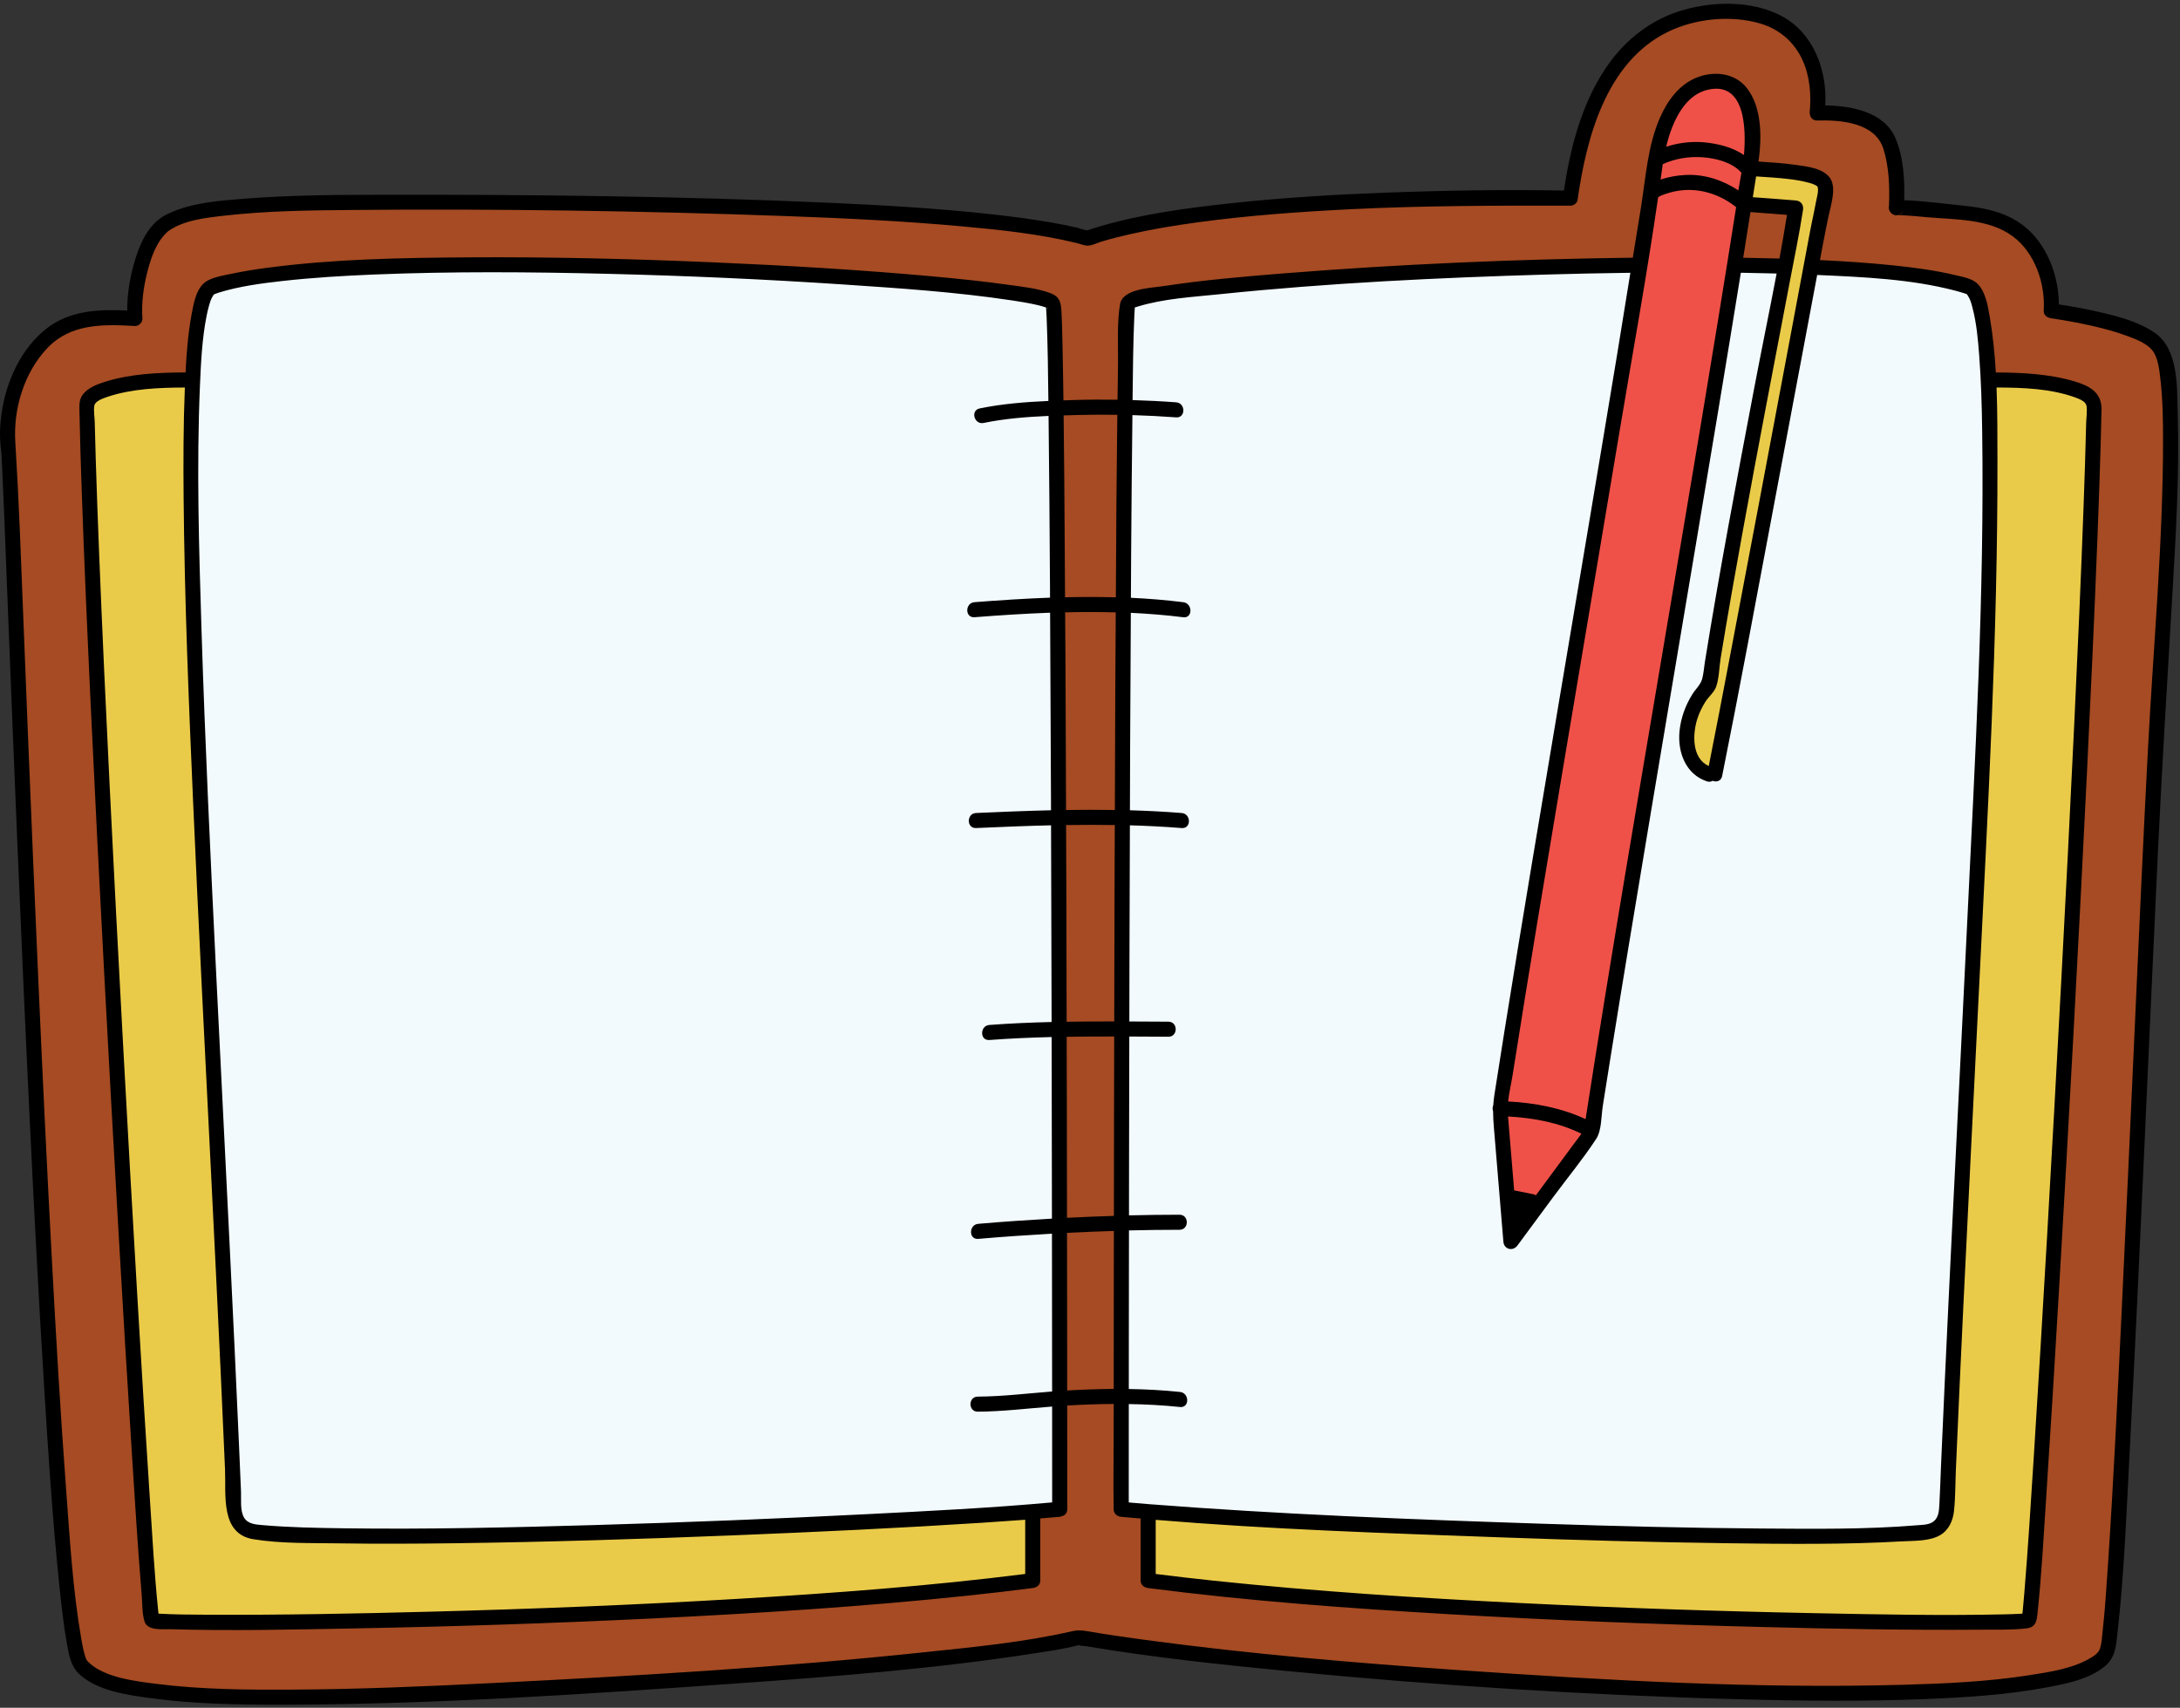 <?xml version="1.0" encoding="UTF-8" standalone="no"?><svg xmlns="http://www.w3.org/2000/svg" xmlns:xlink="http://www.w3.org/1999/xlink" fill="#000000" height="226.9" preserveAspectRatio="xMidYMid meet" version="1" viewBox="-0.0 -0.5 289.6 226.9" width="289.6" zoomAndPan="magnify"><rect x="-0.0" y="-0.5" width="289.6" height="226.9" fill="#333333" stroke="none"/><g id="change1_1"><path d="M75.496,26.564c34.415,0.414,58.338,1.637,69.003,4.575 c18.22-6.295,64.102-5.309,64.102-5.309c2.133-15.382,8.52-25.168,21.636-24.749s11.146,13.43,11.146,13.43 c5.054-0.184,5.115,0.008,8.287,2.099c2.658,1.752,2.259,10.492,2.259,10.492s-1.034-0.285,10.073,0.839 c11.282,1.142,10.492,12.85,10.492,12.85s12.332,1.58,14.43,4.938s1.679,18.047,0,43.229 s-5.326,125.367-7.03,129.977c-1.704,4.61-21.831,7.032-68.999,4.508s-67.573-6.4-67.573-6.4 s-10.887,3.043-56.215,5.841s-72.17,3.509-76.405-2.243C6.506,214.939,1.566,62.385,1.161,59.517 C0.48,54.699,1.979,49.215,5.147,45.521c3.433-4.002,7.51-4.016,12.774-3.707 c-0.294-3.458,1.033-10.208,3.761-12.352C25.888,26.158,41.081,26.149,75.496,26.564z M75.496,26.564 c34.415,0.414,58.338,1.637,69.003,4.575c18.22-6.295,64.102-5.309,64.102-5.309 c2.133-15.382,8.52-25.168,21.636-24.749s11.146,13.43,11.146,13.43c5.054-0.184,5.115,0.008,8.287,2.099 c2.658,1.752,2.259,10.492,2.259,10.492s-1.034-0.285,10.073,0.839c11.282,1.142,10.492,12.85,10.492,12.85 s12.332,1.58,14.43,4.938s1.679,18.047,0,43.229s-5.326,125.367-7.03,129.977 c-1.704,4.61-21.831,7.032-68.999,4.508s-67.573-6.4-67.573-6.4s-10.887,3.043-56.215,5.841 s-72.17,3.509-76.405-2.243C6.506,214.939,1.566,62.385,1.161,59.517C0.48,54.699,1.979,49.215,5.147,45.521 c3.433-4.002,7.51-4.016,12.774-3.707c-0.294-3.458,1.033-10.208,3.761-12.352 C25.888,26.158,41.081,26.149,75.496,26.564z" fill="#a64b23"/></g><g id="change2_1"><path d="M137.192,200.318v9.18c-41.969,5.448-116.258,6.023-116.991,5.287 c-0.76-0.764-8.041-126.689-8.666-161.561c-0.036-1.993,6.044-3.285,14.065-3.239L137.192,200.318z M152.528,200.318 v9.18c41.969,5.448,116.258,6.023,116.991,5.287c0.76-0.764,8.041-126.689,8.666-161.561 c0.036-1.993-6.044-3.285-14.065-3.239l-30.431,58.535L152.528,200.318z M227.806,102.348 c2.174-10.786,11.776-61.978,13.659-72.087c0.323-1.735,1.35-5.788,0.861-6.495 c-1.055-1.524-7.345-1.685-9.874-1.884l-0.832,4.725c2.195,0.194,4.74,0.335,6.935,0.529 c-0.809,5.285-8.352,42.651-11.548,63.363c-4.197,4.617-3.637,10.772,0,11.85" fill="#eacb49"/></g><g id="change3_1"><path d="M139.92,39.854c0.856,5.246,0.856,160.181,0.856,160.181 c-18.04,1.706-87.135,4.739-106.119,3.083c-0.966-0.084-2.019-0.218-2.69-0.917 c-0.592-0.616-0.823-1.513-0.858-2.366c-3.038-73.525-9.386-159.956-2.973-162.206 C46.327,31.25,139.416,36.766,139.92,39.854z M261.584,37.63c-3.989-1.399-11.579-2.226-21.003-2.632 c-3.023,16.16-10.839,57.749-12.774,67.349h-0.799c-3.637-1.078-4.197-7.234,0-11.85 c2.486-16.113,7.602-42.3,10.133-55.625c-33.855-1.061-86.96,2.651-87.34,4.982 c-0.856,5.246-0.856,160.181-0.856,160.181c18.04,1.706,87.135,4.739,106.119,3.083 c0.966-0.084,2.019-0.218,2.69-0.917c0.592-0.616,0.823-1.513,0.858-2.366 C261.649,126.311,267.997,39.88,261.584,37.63z" fill="#f3fafd"/></g><g id="change4_1"><path d="M232.452,21.881c-4.771,31.052-16.331,97.148-21.102,128.2l-10.635,14.401l-1.472-17.692 c4.771-31.052,15.856-94.257,20.626-125.308c0,0,1.052-11.39,8.357-11.177 C234.527,10.488,232.452,21.881,232.452,21.881z M232.452,21.881c-4.771,31.052-16.331,97.148-21.102,128.2 l-10.635,14.401l-1.472-17.692c4.771-31.052,15.856-94.257,20.626-125.308c0,0,1.052-11.39,8.357-11.177 C234.527,10.488,232.452,21.881,232.452,21.881z" fill="#ef5148"/></g><g id="change5_1"><path d="M289.299,54.544c-0.104-3.493,0.176-8.63-3.093-10.853c-2.366-1.609-5.43-2.315-8.182-2.923 c-1.494-0.33-3.004-0.597-4.519-0.82c-0-3.369-1.238-6.964-3.518-9.395 c-2.491-2.655-5.844-3.398-9.33-3.746c-2.54-0.254-5.13-0.624-7.693-0.703c0.073-2.774-0.098-5.811-1.196-8.315 c-1.504-3.429-5.829-4.233-9.295-4.283c0.285-4.668-1.577-9.679-5.878-11.918c-4.02-2.092-9.355-1.939-13.587-0.574 c-4.154,1.34-7.506,4.179-9.875,7.806c-3.102,4.749-4.541,10.438-5.38,15.999 c-7.84-0.147-15.694-0.02-23.528,0.272c-6.899,0.257-13.8,0.667-20.666,1.41 c-5.976,0.647-12.041,1.446-17.812,3.185c-0.368,0.111-1.286,0.414-1.249,0.415 c-0.476-0.013-1.045-0.267-1.512-0.374c-1.075-0.247-2.157-0.458-3.243-0.649 c-2.607-0.458-5.236-0.801-7.867-1.093c-7.278-0.809-14.6-1.228-21.914-1.553 c-19.526-0.868-39.107-1.083-58.65-1.055c-6.281,0.009-12.588,0.025-18.854,0.523 c-3.318,0.264-6.95,0.518-10.014,1.947c-0.448,0.209-0.876,0.449-1.268,0.751 c-0.044,0.034-0.08,0.072-0.116,0.109c-0.028,0.02-0.059,0.024-0.086,0.047 c-1.742,1.462-2.633,3.808-3.222,5.941c-0.538,1.949-0.864,4.024-0.85,6.065 c-3.723-0.172-7.557-0.043-10.638,2.327c-3.508,2.699-5.499,7.192-6.08,11.493c-0.144,1.065-0.213,2.137-0.175,3.211 c0.021,0.579,0.085,1.149,0.151,1.724c0.003,0.029,0.005,0.04,0.007,0.064c0.012,0.148,0.024,0.296,0.033,0.444 c0.035,0.619,0.066,1.237,0.095,1.856c0.287,6.208,0.511,12.419,0.756,18.628 c0.41,10.398,0.825,20.795,1.261,31.191c0.512,12.231,1.05,24.462,1.64,36.69 c0.565,11.711,1.17,23.42,1.894,35.122c0.547,8.836,1.113,17.682,2.021,26.49 c0.275,2.665,0.561,5.341,1.039,7.978c0.266,1.466,0.511,2.94,1.661,3.986c2.413,2.194,6.261,2.718,9.35,3.144 c5.935,0.818,11.971,0.896,17.953,0.882c19.973-0.048,39.993-1.404,59.907-2.816 c13.177-0.934,26.414-1.952,39.478-3.982c1.925-0.299,3.903-0.56,5.791-1.056 c0.082-0.022,0.138-0.034,0.195-0.047c0.307,0.085,0.898,0.105,1.043,0.13c8.724,1.47,17.548,2.412,26.349,3.268 c20.092,1.955,40.29,3.244,60.469,3.785c8.242,0.221,16.499,0.301,24.739-0.031 c5.335-0.215,10.718-0.551,15.974-1.533c2.615-0.488,5.736-1.081,7.836-2.851 c1.365-1.15,1.453-2.686,1.641-4.351c0.921-8.17,1.211-16.436,1.647-24.642 c0.7-13.144,1.304-26.293,1.905-39.441c0.607-13.289,1.196-26.579,1.828-39.867 c0.532-11.174,1.223-22.332,1.877-33.499C289.027,70.913,289.542,62.71,289.299,54.544z M252.043,28.046 C252.017,28.041,252.017,28.04,252.043,28.046L252.043,28.046z M252.8,27.565 c-0.136,0.358-0.384,0.466-0.568,0.485C252.474,27.967,252.677,27.794,252.8,27.565z M143.066,218.008 c0.018,0.024,0.056,0.043,0.103,0.061C143.128,218.058,143.09,218.041,143.066,218.008z M143.268,218.086 C143.62,218.007,143.454,218.091,143.268,218.086L143.268,218.086z M285.351,98.878 c-0.615,11.668-1.135,23.342-1.665,35.014c-0.615,13.54-1.221,27.08-1.873,40.618 c-0.527,10.949-1.05,21.901-1.778,32.839c-0.206,3.088-0.401,6.184-0.754,9.26 c-0.085,0.74-0.067,1.106-0.306,1.92c-0.046,0.157-0.168,0.356-0.206,0.402c-0.323,0.393-0.466,0.481-0.775,0.682 c-2.378,1.544-5.613,2.025-8.433,2.464c-5.507,0.857-11.117,1.113-16.682,1.268 c-19.613,0.547-39.297-0.583-58.857-1.932c-13.978-0.964-27.964-2.152-41.852-4.025 c-2.576-0.347-5.15-0.716-7.712-1.156c-0.729-0.125-1.283-0.174-2.003-0.008 c-6.46,1.49-13.175,2.114-19.751,2.809c-19.163,2.026-38.432,3.143-57.673,4.104 c-8.752,0.437-17.514,0.806-26.278,0.853c-5.965,0.032-11.989-0.013-17.916-0.758 c-2.856-0.358-6.796-0.826-8.928-2.745c-0.32-0.288-0.31-0.29-0.476-0.582c-0.004-0.007-0.005-0.008-0.008-0.013 c-0.006-0.019-0.013-0.041-0.025-0.075c-0.046-0.13-0.087-0.262-0.127-0.395c-0.224-0.746-0.361-1.522-0.494-2.289 c-1.105-6.378-1.499-13.07-1.986-19.597c-0.777-10.399-1.375-20.812-1.932-31.226 c-0.643-12.021-1.212-24.047-1.748-36.073c-0.509-11.42-0.985-22.842-1.446-34.264 c-0.346-8.6-0.68-17.2-1.024-25.8c-0.16-3.987-0.367-7.966-0.611-11.946 c-0.272-4.428,1.173-9.241,4.268-12.49c3.114-3.269,7.433-3.163,11.621-2.923c0.513,0.029,1.037-0.483,1-1 c-0.149-2.086,0.143-4.2,0.663-6.219c0.492-1.911,1.199-4.016,2.729-5.353c2.055-1.505,5.093-1.815,7.611-2.101 c5.616-0.638,11.306-0.693,16.952-0.743c19.175-0.172,38.394,0.115,57.556,0.811 c7.741,0.281,15.486,0.653,23.202,1.351c5.188,0.469,10.433,1.014,15.502,2.257 c0.424,0.104,0.926,0.325,1.364,0.321c0.571-0.005,1.235-0.359,1.78-0.523c1.285-0.387,2.587-0.717,3.897-1.012 c2.961-0.668,5.961-1.162,8.968-1.569c6.787-0.918,13.633-1.409,20.471-1.745 c9.507-0.466,19.002-0.474,28.515-0.468c0.157,0,0.314,0.005,0.471,0.009c0.391,0.008,0.905-0.314,0.964-0.734 c1.174-8.279,3.781-18.295,11.946-22.335c3.655-1.808,8.451-2.29,12.366-1.124c3.167,0.943,5.332,3.338,6.167,6.499 c0.31,1.175,0.444,2.381,0.445,3.595c0,0.412-0.021,0.821-0.047,1.232c-0.009,0.15-0.093,0.759-0.022,0.283 c-0.091,0.614,0.25,1.286,0.964,1.266c3.112-0.089,7.712,0.238,8.825,3.796c0.745,2.381,0.831,5.045,0.73,7.536 c-0.117,0.505,0.182,1.067,0.725,1.223c0.174,0.05,0.343,0.046,0.498,0.007c0.171,0.043,0.413,0.014,0.583,0.023 c1.077,0.059,2.152,0.163,3.226,0.26c3.775,0.341,8.179,0.176,11.376,2.513c2.984,2.181,4.378,6.31,4.149,9.922 c-0.037,0.588,0.493,0.934,1,1c-0.248-0.032,0.058,0.007,0.27,0.039c0.475,0.071,0.95,0.145,1.424,0.225 c1.301,0.22,2.596,0.473,3.881,0.771c1.574,0.365,3.143,0.788,4.656,1.361c1.083,0.41,2.478,0.94,3.219,1.886 c0.757,0.967,0.917,2.642,1.064,3.938c0.302,2.66,0.338,5.353,0.337,8.028 C287.342,71.671,286.068,85.273,285.351,98.878z M138.97,40.397L138.97,40.397 C138.97,40.397,138.97,40.397,138.97,40.397z M275.569,50.167c-3.333-0.991-6.955-1.163-10.436-1.18 c-0.145-2.49-0.389-4.968-0.81-7.407c-0.243-1.407-0.526-3.204-1.542-4.295c-0.755-0.812-2.031-0.985-3.055-1.233 c-2.687-0.65-5.449-1-8.195-1.29c-3.245-0.342-6.503-0.55-9.762-0.707c0.132-0.709,0.267-1.417,0.399-2.126 c0.228-1.22,0.477-2.434,0.727-3.65c0.285-1.386,1.122-3.82,0.216-5.12c-0.926-1.33-3.142-1.552-4.595-1.756 c-1.63-0.23-3.271-0.33-4.911-0.441c0.453-3.226,0.455-7.144-1.507-9.712c-1.593-2.084-4.425-2.381-6.752-1.425 c-2.307,0.948-3.837,3.058-4.813,5.277c-1.641,3.734-1.897,7.893-2.524,11.859 c-0.357,2.26-0.734,4.517-1.099,6.776c-15.537,0.2-31.086,0.857-46.575,2.1 c-5.265,0.423-10.545,0.878-15.768,1.677c-1.567,0.239-5.433,0.328-5.776,2.395 c-0.441,2.659-0.226,5.56-0.273,8.242c-0.026,1.487-0.041,2.973-0.061,4.46c-1.879-0.028-3.759-0.024-5.638,0.034 c-0.515,0.016-1.032,0.032-1.55,0.05c-0.033-2.48-0.069-4.96-0.125-7.439 c-0.033-1.487-0.06-2.976-0.145-4.461c-0.067-1.16-0.257-1.895-1.442-2.341 c-1.724-0.649-3.67-0.843-5.481-1.098c-3.376-0.475-6.768-0.822-10.163-1.132 c-9.654-0.881-19.339-1.443-29.024-1.862c-10.904-0.471-21.823-0.741-32.737-0.667 c-8.848,0.06-17.78,0.216-26.563,1.374c-1.558,0.205-3.113,0.442-4.651,0.769 c-1.09,0.232-2.41,0.425-3.398,0.967c-1.458,0.799-1.82,3.011-2.09,4.479 c-0.467,2.535-0.671,5.122-0.802,7.702c-3.58,0.012-7.346,0.171-10.754,1.259c-0.987,0.315-2.075,0.733-2.778,1.531 c-0.599,0.68-0.583,1.44-0.565,2.293c0.07,3.501,0.18,7.001,0.3,10.501 c0.334,9.658,0.763,19.312,1.216,28.965c0.546,11.648,1.138,23.295,1.756,34.939 c0.619,11.661,1.264,23.321,1.937,34.979c0.568,9.841,1.153,19.682,1.781,29.519 c0.392,6.144,0.769,12.291,1.282,18.426c0.093,1.113,0.039,2.47,0.379,3.546c0.401,1.267,2.403,0.989,3.447,1.02 c8.152,0.239,16.33,0.046,24.481-0.107c13.174-0.247,26.345-0.68,39.505-1.321 c13.919-0.677,27.84-1.554,41.702-3.009c2.955-0.31,5.908-0.651,8.855-1.032c0.537-0.069,1-0.402,1-1 c0-2.75,0-5.499,0-8.249c0.862-0.071,1.724-0.133,2.584-0.214c0.095-0.009,0.169-0.047,0.25-0.075 c0.403-0.091,0.75-0.39,0.75-0.925c0-2.361-0.001-4.723-0.002-7.084c-0.001-2.235-0.003-4.471-0.005-6.706 c2.058-0.12,4.119-0.195,6.18-0.206c-0.001,1.501-0.003,3.002-0.003,4.503c-0.002,3.029-0.065,6.066-0.003,9.095 c0.003,0.133,0,0.266,0,0.399c0,0.578,0.461,0.949,1,1c0.861,0.081,1.723,0.148,2.584,0.224c0,2.746,0,5.493,0,8.239 c0,0.592,0.463,0.93,1,1c13.259,1.715,26.613,2.694,39.955,3.474c13.775,0.806,27.566,1.344,41.36,1.694 c9.81,0.249,19.63,0.444,29.444,0.363c1.962-0.016,3.979,0.054,5.932-0.177c1.355-0.16,1.364-1.159,1.482-2.286 c0.519-4.944,0.781-9.922,1.109-14.881c0.602-9.112,1.154-18.227,1.691-27.343 c0.671-11.389,1.313-22.779,1.93-34.171c0.641-11.833,1.257-23.668,1.833-35.504 c0.499-10.262,0.974-20.525,1.373-30.791c0.156-4.027,0.301-8.054,0.416-12.083 c0.046-1.622,0.088-3.244,0.12-4.867C279.217,51.645,277.601,50.771,275.569,50.167z M241.467,24.306 C241.519,24.359,241.492,24.343,241.467,24.306L241.467,24.306z M240.12,23.734 c0.291,0.077,0.603,0.154,0.875,0.283c0.118,0.056,0.283,0.121,0.383,0.208c0.037,0.032,0.055,0.05,0.073,0.068 c0.194,0.542-0.12,1.526-0.216,2.069c-0.168,0.944-0.376,1.88-0.571,2.818c-0.171,0.823-0.32,1.65-0.474,2.476 c-0.905,4.847-1.814,9.694-2.724,14.54c-2.546,13.563-5.099,27.124-7.683,40.68 c-0.915,4.8-1.824,9.601-2.782,14.393c-2.282-1.006-2.163-4.264-1.517-6.279 c0.253-0.79,0.62-1.535,1.059-2.238c0.414-0.663,1.166-1.262,1.428-1.989c0.409-1.137,0.413-2.63,0.608-3.827 c0.92-5.641,1.918-11.269,2.942-16.893c2.004-11.014,4.124-22.007,6.221-33.003 c0.612-3.207,1.278-6.413,1.777-9.64c0.105-0.678-0.263-1.206-0.964-1.266c-1.899-0.163-3.802-0.288-5.703-0.435 c0.144-0.921,0.296-1.841,0.438-2.762c1.395,0.094,2.792,0.173,4.182,0.332 C238.361,23.372,239.254,23.504,240.12,23.734z M204.033,158.315c-0.082-0.052-0.163-0.105-0.265-0.126 c-0.874-0.177-1.748-0.354-2.621-0.532c-0.117-1.411-0.235-2.822-0.352-4.233 c-0.155-1.862-0.31-3.723-0.465-5.585c3.368,0.184,6.703,0.797,9.753,2.29c-0.294,0.432-0.631,0.846-0.939,1.264 c-1.227,1.661-2.453,3.322-3.68,4.983C204.987,157.023,204.51,157.669,204.033,158.315z M210.638,148.19 c-3.241-1.502-6.738-2.155-10.293-2.348c0.129-1.198,0.426-2.418,0.611-3.598 c2.103-13.356,4.336-26.692,6.571-40.026c2.533-15.113,5.09-30.221,7.609-45.336 c1.729-10.379,3.632-20.764,5.141-31.185c0.091-0.051,0.18-0.107,0.274-0.152c0.067-0.032,0.135-0.063,0.202-0.093 c0.012-0.005,0.009-0.004,0.017-0.008c0.005-0.002,0.001,0,0.013-0.005c0.162-0.065,0.325-0.125,0.489-0.181 c0.798-0.27,1.629-0.449,2.47-0.502c2.533-0.161,4.918,0.707,6.893,2.261c-3.022,19.29-6.31,38.54-9.547,57.795 C217.539,105.925,213.916,127.031,210.638,148.19z M220.886,21.31c1.661-0.747,3.487-1.049,5.302-0.915 c1.725,0.127,3.881,0.655,5.084,1.984c0.022,0.025,0.048,0.031,0.071,0.052c-0.139,0.787-0.277,1.573-0.415,2.36 c-2.09-1.369-4.489-2.172-7.042-2.044c-1.053,0.053-2.217,0.243-3.285,0.614 C220.696,22.677,220.795,21.994,220.886,21.31z M232.539,27.676c1.617,0.128,3.236,0.244,4.853,0.37 c-0.311,1.937-0.643,3.872-1,5.804c-1.605-0.046-3.211-0.078-4.817-0.104 C231.9,31.723,232.22,29.7,232.539,27.676z M226.755,11.454c5.075-1.283,5.231,5.1,4.92,8.647 c-1.518-1.054-3.531-1.531-5.289-1.69c-1.711-0.155-3.425,0.062-5.047,0.588c0.216-0.886,0.472-1.764,0.809-2.611 C222.989,14.279,224.416,12.045,226.755,11.454z M150.587,40.421c-0.001,0.002-0.001,0.004-0.002,0.006 C150.548,40.521,150.505,40.472,150.587,40.421z M150.694,41.337c0.015-0.329,0.042-0.658,0.06-0.987 c0.11-0.035,0.292-0.088,0.373-0.114c3.461-1.07,7.309-1.273,10.888-1.644 c14.451-1.498,29.006-2.194,43.524-2.619c3.681-0.108,7.363-0.18,11.046-0.23 c-0.583,3.599-1.157,7.199-1.75,10.796c-2.547,15.435-5.156,30.86-7.749,46.287 c-2.444,14.545-4.892,29.09-7.226,43.653c-0.458,2.857-0.91,5.714-1.353,8.573 c-0.07,0.45-0.108,0.871-0.133,1.282c-0.107,0.252-0.121,0.547-0.026,0.81 c-0.001,0.728,0.047,1.454,0.115,2.27c0.388,4.666,0.776,9.332,1.164,13.997c0.03,0.356,0.059,0.712,0.089,1.069 c0.085,1.027,1.268,1.311,1.863,0.505c1.576-2.134,3.152-4.268,4.728-6.402c1.903-2.577,3.988-5.092,5.741-7.774 c0.725-1.109,0.663-3.023,0.867-4.324c0.347-2.211,0.698-4.422,1.053-6.632c0.808-5.034,1.631-10.066,2.462-15.097 c3.857-23.377,7.846-46.733,11.729-70.106c1.047-6.302,2.083-12.606,3.102-18.913 c1.585,0.024,3.17,0.058,4.755,0.102c-0.97,5.102-2.024,10.193-2.991,15.286 c-2.294,12.077-4.583,24.162-6.537,36.3c-0.119,0.738-0.169,1.535-0.358,2.258 c-0.203,0.777-0.881,1.37-1.311,2.058c-0.929,1.487-1.54,3.179-1.708,4.928c-0.266,2.77,0.824,5.705,3.633,6.642 c0.303,0.101,0.563,0.057,0.765-0.07c0.506,0.198,1.127,0.054,1.265-0.628 c2.303-11.437,4.412-22.914,6.576-34.377c2.026-10.732,4.042-21.466,6.05-32.202 c6.088,0.273,12.397,0.529,18.312,2.076c0.47,0.123,0.938,0.256,1.398,0.412 c0.067,0.023,0.112,0.035,0.143,0.043c0.013,0.012,0.022,0.021,0.045,0.04c-0.087-0.069,0.083,0.115,0.108,0.156 c0.35,0.572,0.419,0.843,0.627,1.633c0.538,2.041,0.724,4.178,0.886,6.275c0.259,3.349,0.352,6.711,0.4,10.069 c0.308,21.68-0.939,43.406-1.975,65.052c-0.655,13.674-1.355,27.345-2.027,41.018 c-0.347,7.067-0.688,14.135-1.011,21.203c-0.157,3.433-0.31,6.866-0.458,10.299 c-0.073,1.7-0.12,3.404-0.216,5.103c-0.05,0.885-0.1,1.845-0.949,2.352 c-0.561,0.336-1.332,0.331-1.966,0.384c-6.865,0.57-13.806,0.482-20.688,0.435 c-9.686-0.066-19.372-0.314-29.053-0.633c-17.472-0.575-34.975-1.249-52.407-2.607 c-0.875-0.068-1.748-0.146-2.622-0.223c0-1.747,0.001-3.494,0.001-5.242c0.001-2.61,0.003-5.22,0.005-7.83 c2.271,0.036,4.541,0.153,6.804,0.392c1.279,0.135,1.269-1.866,0-2c-2.263-0.239-4.532-0.356-6.803-0.392 c0.002-2.149,0.002-4.298,0.004-6.447c0.004-4.875,0.011-9.749,0.018-14.624c2.237-0.054,4.476-0.082,6.716-0.084 c1.287-0.001,1.289-2.001,0-2c-2.24,0.002-4.478,0.03-6.714,0.084c0.003-2.261,0.005-4.522,0.008-6.783 c0.009-5.659,0.022-11.318,0.034-16.977c1.732,0.008,3.465,0.019,5.197,0.026c1.287,0.005,1.289-1.994,0-2 c-1.731-0.007-3.462-0.019-5.192-0.026c0.006-2.744,0.009-5.487,0.016-8.23c0.015-5.944,0.037-11.889,0.057-17.833 c2.292,0.066,4.585,0.182,6.883,0.365c1.283,0.102,1.276-1.898,0-2c-2.296-0.183-4.588-0.299-6.877-0.365 c0.01-2.76,0.015-5.521,0.026-8.281c0.024-5.983,0.059-11.965,0.093-17.948c2.332,0.109,4.657,0.297,6.968,0.585 c1.274,0.159,1.262-1.843,0-2c-2.308-0.288-4.629-0.475-6.957-0.585c0.011-1.901,0.017-3.802,0.03-5.702 c0.042-6.19,0.095-12.38,0.171-18.57c1.937,0.059,3.872,0.155,5.805,0.3c1.284,0.096,1.278-1.904,0-2 c-1.927-0.144-3.856-0.238-5.786-0.297C150.498,48.884,150.523,45.106,150.694,41.337z M141.726,148.057 c-0.006-3.602-0.017-7.204-0.025-10.806c2.105-0.033,4.21-0.042,6.315-0.038c-0.007,3.214-0.016,6.428-0.022,9.642 c-0.008,4.731-0.013,9.462-0.02,14.193c-2.078,0.064-4.155,0.147-6.231,0.253 C141.738,156.886,141.734,152.471,141.726,148.057z M141.658,118.099c-0.009-2.993-0.024-5.986-0.034-8.979 c2.157-0.035,4.313-0.038,6.47-0.003c-0.011,3.248-0.026,6.496-0.036,9.744 c-0.016,5.45-0.025,10.901-0.037,16.351c-2.108-0.004-4.217,0.005-6.324,0.038 C141.685,129.534,141.675,123.817,141.658,118.099z M141.546,88.371c-0.012-2.505-0.035-5.01-0.049-7.515 c2.243-0.054,4.486-0.055,6.725,0.007c-0.019,3.333-0.045,6.667-0.061,10 c-0.025,5.418-0.041,10.836-0.059,16.255c-2.162-0.035-4.323-0.032-6.485,0.003 C141.595,100.871,141.577,94.621,141.546,88.371z M143.307,54.632c1.708-0.046,3.415-0.045,5.122-0.02 c-0.048,3.868-0.087,7.736-0.118,11.603c-0.034,4.216-0.052,8.433-0.077,12.649 c-2.248-0.063-4.499-0.062-6.751-0.007c-0.032-5.383-0.058-10.767-0.106-16.15 c-0.024-2.672-0.049-5.344-0.081-8.016C141.971,54.668,142.642,54.649,143.307,54.632z M139.106,40.419 C139.288,40.467,139.131,40.605,139.106,40.419L139.106,40.419z M139.085,40.41 c-0.003-0.002-0.004,0.004-0.009-0.003C139.081,40.408,139.081,40.41,139.085,40.41z M138.945,40.092 C138.9,40.009,138.923,39.961,138.945,40.092L138.945,40.092z M27.432,41.53c0.099-0.504,0.211-1.007,0.357-1.5 c0.141-0.477,0.221-0.712,0.343-0.942c0.068-0.128,0.136-0.255,0.215-0.376c0.109-0.168-0.052,0.158,0.123-0.137 c0.002-0.004-0.004-0.001-0.005-0.002c0.019-0.009,0.038-0.017,0.084-0.041c-0.323,0.168,0.337-0.1,0.516-0.155 c2.73-0.84,5.609-1.224,8.439-1.541c4.072-0.455,8.168-0.698,12.261-0.865c10.309-0.42,20.639-0.344,30.951-0.091 c10.457,0.257,20.911,0.722,31.348,1.42c7.463,0.5,14.978,1,22.38,2.115c1.025,0.154,2.05,0.321,3.062,0.545 c0.358,0.08,0.717,0.163,1.069,0.271c0.127,0.039,0.253,0.08,0.378,0.124c0.007,0.002,0.008,0.004,0.014,0.006 c0.001,0.012,0.001,0.023,0.002,0.035c0.003-0.001,0.026,0,0.068,0.004c-0.013,0.006-0.072-0.002-0.068-0.004 c0.025,0.412,0.051,0.823,0.068,1.235c0.153,3.711,0.194,7.428,0.235,11.142c-3.067,0.138-6.159,0.382-9.13,0.994 c-1.26,0.26-0.727,2.188,0.532,1.929c2.8-0.577,5.721-0.808,8.621-0.934c0,0.001,0,0.003,0,0.004 c0.09,7.515,0.144,15.031,0.19,22.546c0.003,0.532,0.004,1.064,0.007,1.596c-3.358,0.123-6.71,0.341-10.036,0.6 c-1.275,0.099-1.286,2.1,0,2c3.329-0.26,6.684-0.478,10.045-0.601c0.046,8.142,0.085,16.283,0.115,24.425 c0.002,0.607,0.003,1.215,0.005,1.822c-3.313,0.079-6.629,0.214-9.955,0.364c-1.282,0.058-1.289,2.058,0,2 c3.328-0.15,6.645-0.285,9.96-0.364c0.029,8.711,0.055,17.423,0.074,26.134 c-2.759,0.067-5.516,0.184-8.27,0.392c-1.275,0.097-1.286,2.097,0,2c2.755-0.209,5.513-0.325,8.273-0.393 c0.017,8.041,0.03,16.083,0.041,24.124c-3.265,0.188-6.528,0.408-9.79,0.692c-1.272,0.111-1.284,2.112,0,2 c3.263-0.284,6.527-0.504,9.793-0.692c0.009,6.99,0.015,13.98,0.02,20.969c-3.287,0.254-6.584,0.661-9.878,0.68 c-1.287,0.007-1.289,2.007,0,2c3.294-0.019,6.592-0.427,9.88-0.68c0.002,3.992,0.004,7.984,0.005,11.976 c0,0.253,0,0.506,0,0.759c-8.176,0.74-16.39,1.147-24.586,1.562 c-12.086,0.613-24.178,1.098-36.274,1.45c-11.056,0.322-22.126,0.58-33.188,0.43 c-3.643-0.05-7.301-0.114-10.932-0.43c-0.892-0.078-1.903-0.16-2.388-1.023c-0.528-0.94-0.344-2.348-0.388-3.393 c-0.087-2.062-0.175-4.123-0.266-6.184c-0.186-4.234-0.379-8.468-0.578-12.702 c-0.792-16.896-1.666-33.788-2.491-50.683c-0.732-14.996-1.445-29.994-1.915-45.001 c-0.337-10.772-0.665-21.589-0.208-32.363C26.695,47.7,26.837,44.565,27.432,41.53z M21.092,214.198 C21.115,213.935,21.118,214.354,21.092,214.198L21.092,214.198z M21.12,214.37c-0.002-0.001-0.003-0.013-0.004-0.017 C21.169,214.402,21.184,214.419,21.12,214.37z M136.192,208.621c-12.7,1.607-25.485,2.555-38.261,3.311 c-13.547,0.802-27.11,1.341-40.676,1.699c-9.901,0.261-19.81,0.457-29.715,0.406 c-2.161-0.011-4.325-0.021-6.483-0.144c-0.018-0.156-0.036-0.311-0.051-0.467 c-0.499-4.899-0.769-9.828-1.094-14.74c-0.591-8.941-1.133-17.885-1.661-26.83 c-0.659-11.174-1.29-22.35-1.898-33.528c-0.629-11.573-1.234-23.147-1.801-34.722 c-0.503-10.247-0.981-20.496-1.389-30.747c-0.164-4.105-0.316-8.21-0.442-12.317 c-0.051-1.662-0.098-3.324-0.136-4.986c-0.016-0.676-0.177-1.531-0.046-2.192c0.111-0.559,1.107-0.93,1.766-1.148 c3.242-1.076,6.833-1.218,10.253-1.228c-0.001,0.034-0.003,0.068-0.005,0.102 c-0.197,4.861-0.204,9.73-0.16,14.595c0.124,13.491,0.674,26.978,1.265,40.455 c0.728,16.59,1.583,33.174,2.407,49.76c0.43,8.652,0.853,17.304,1.254,25.957 c0.199,4.294,0.391,8.588,0.576,12.882c0.145,3.37-0.656,8.549,3.765,9.267c3.712,0.603,7.647,0.49,11.395,0.549 c5.114,0.08,10.229,0.051,15.342-0.015c12.328-0.16,24.654-0.552,36.973-1.048 c11.047-0.444,22.095-0.964,33.129-1.676c1.899-0.123,3.797-0.254,5.695-0.396 C136.192,203.817,136.192,206.219,136.192,208.621z M141.768,184.245c-0.002-3.31-0.004-6.619-0.007-9.929 c-0.004-3.672-0.01-7.344-0.015-11.015c2.074-0.106,4.15-0.189,6.226-0.253c-0.004,2.94-0.009,5.88-0.012,8.821 c-0.004,4.057-0.006,8.113-0.009,12.17C145.889,184.05,143.828,184.125,141.768,184.245z M268.596,214.387 c-0,0-0.001,0.001-0.001,0.002C268.566,214.416,268.575,214.408,268.596,214.387z M277.133,55.709 c-0.085,3.62-0.204,7.239-0.335,10.857c-0.349,9.661-0.782,19.318-1.24,28.974 c-0.543,11.464-1.128,22.926-1.738,34.386c-0.607,11.401-1.239,22.801-1.898,34.2 c-0.556,9.618-1.129,19.234-1.742,28.849c-0.388,6.083-0.764,12.17-1.267,18.246 c-0.062,0.755-0.126,1.509-0.204,2.263c-0.014,0.138-0.031,0.275-0.046,0.412c-0.814,0.046-1.628,0.075-2.443,0.093 c-8.339,0.182-16.693,0.011-25.03-0.155c-13.054-0.259-26.105-0.699-39.146-1.345 c-13.623-0.675-27.248-1.546-40.814-2.974c-2.57-0.271-5.137-0.57-7.701-0.893c0-2.396,0-4.792,0-7.189 c15.207,1.265,30.511,1.768,45.747,2.321c10.107,0.367,20.219,0.658,30.332,0.786 c7.673,0.097,15.377,0.191,23.042-0.25c1.616-0.093,3.611,0.004,5.04-0.798c1.206-0.676,1.757-1.966,1.894-3.288 c0.187-1.805,0.165-3.654,0.243-5.467c0.308-7.179,0.64-14.357,0.983-21.534 c0.682-14.26,1.413-28.518,2.113-42.777c1.139-23.209,2.473-46.472,2.425-69.717 c-0.006-3.214,0.007-6.473-0.117-9.724c3.473,0.008,7.169,0.138,10.427,1.312 c0.677,0.244,1.438,0.571,1.524,1.136C277.29,54.145,277.15,54.988,277.133,55.709z"/></g></svg>